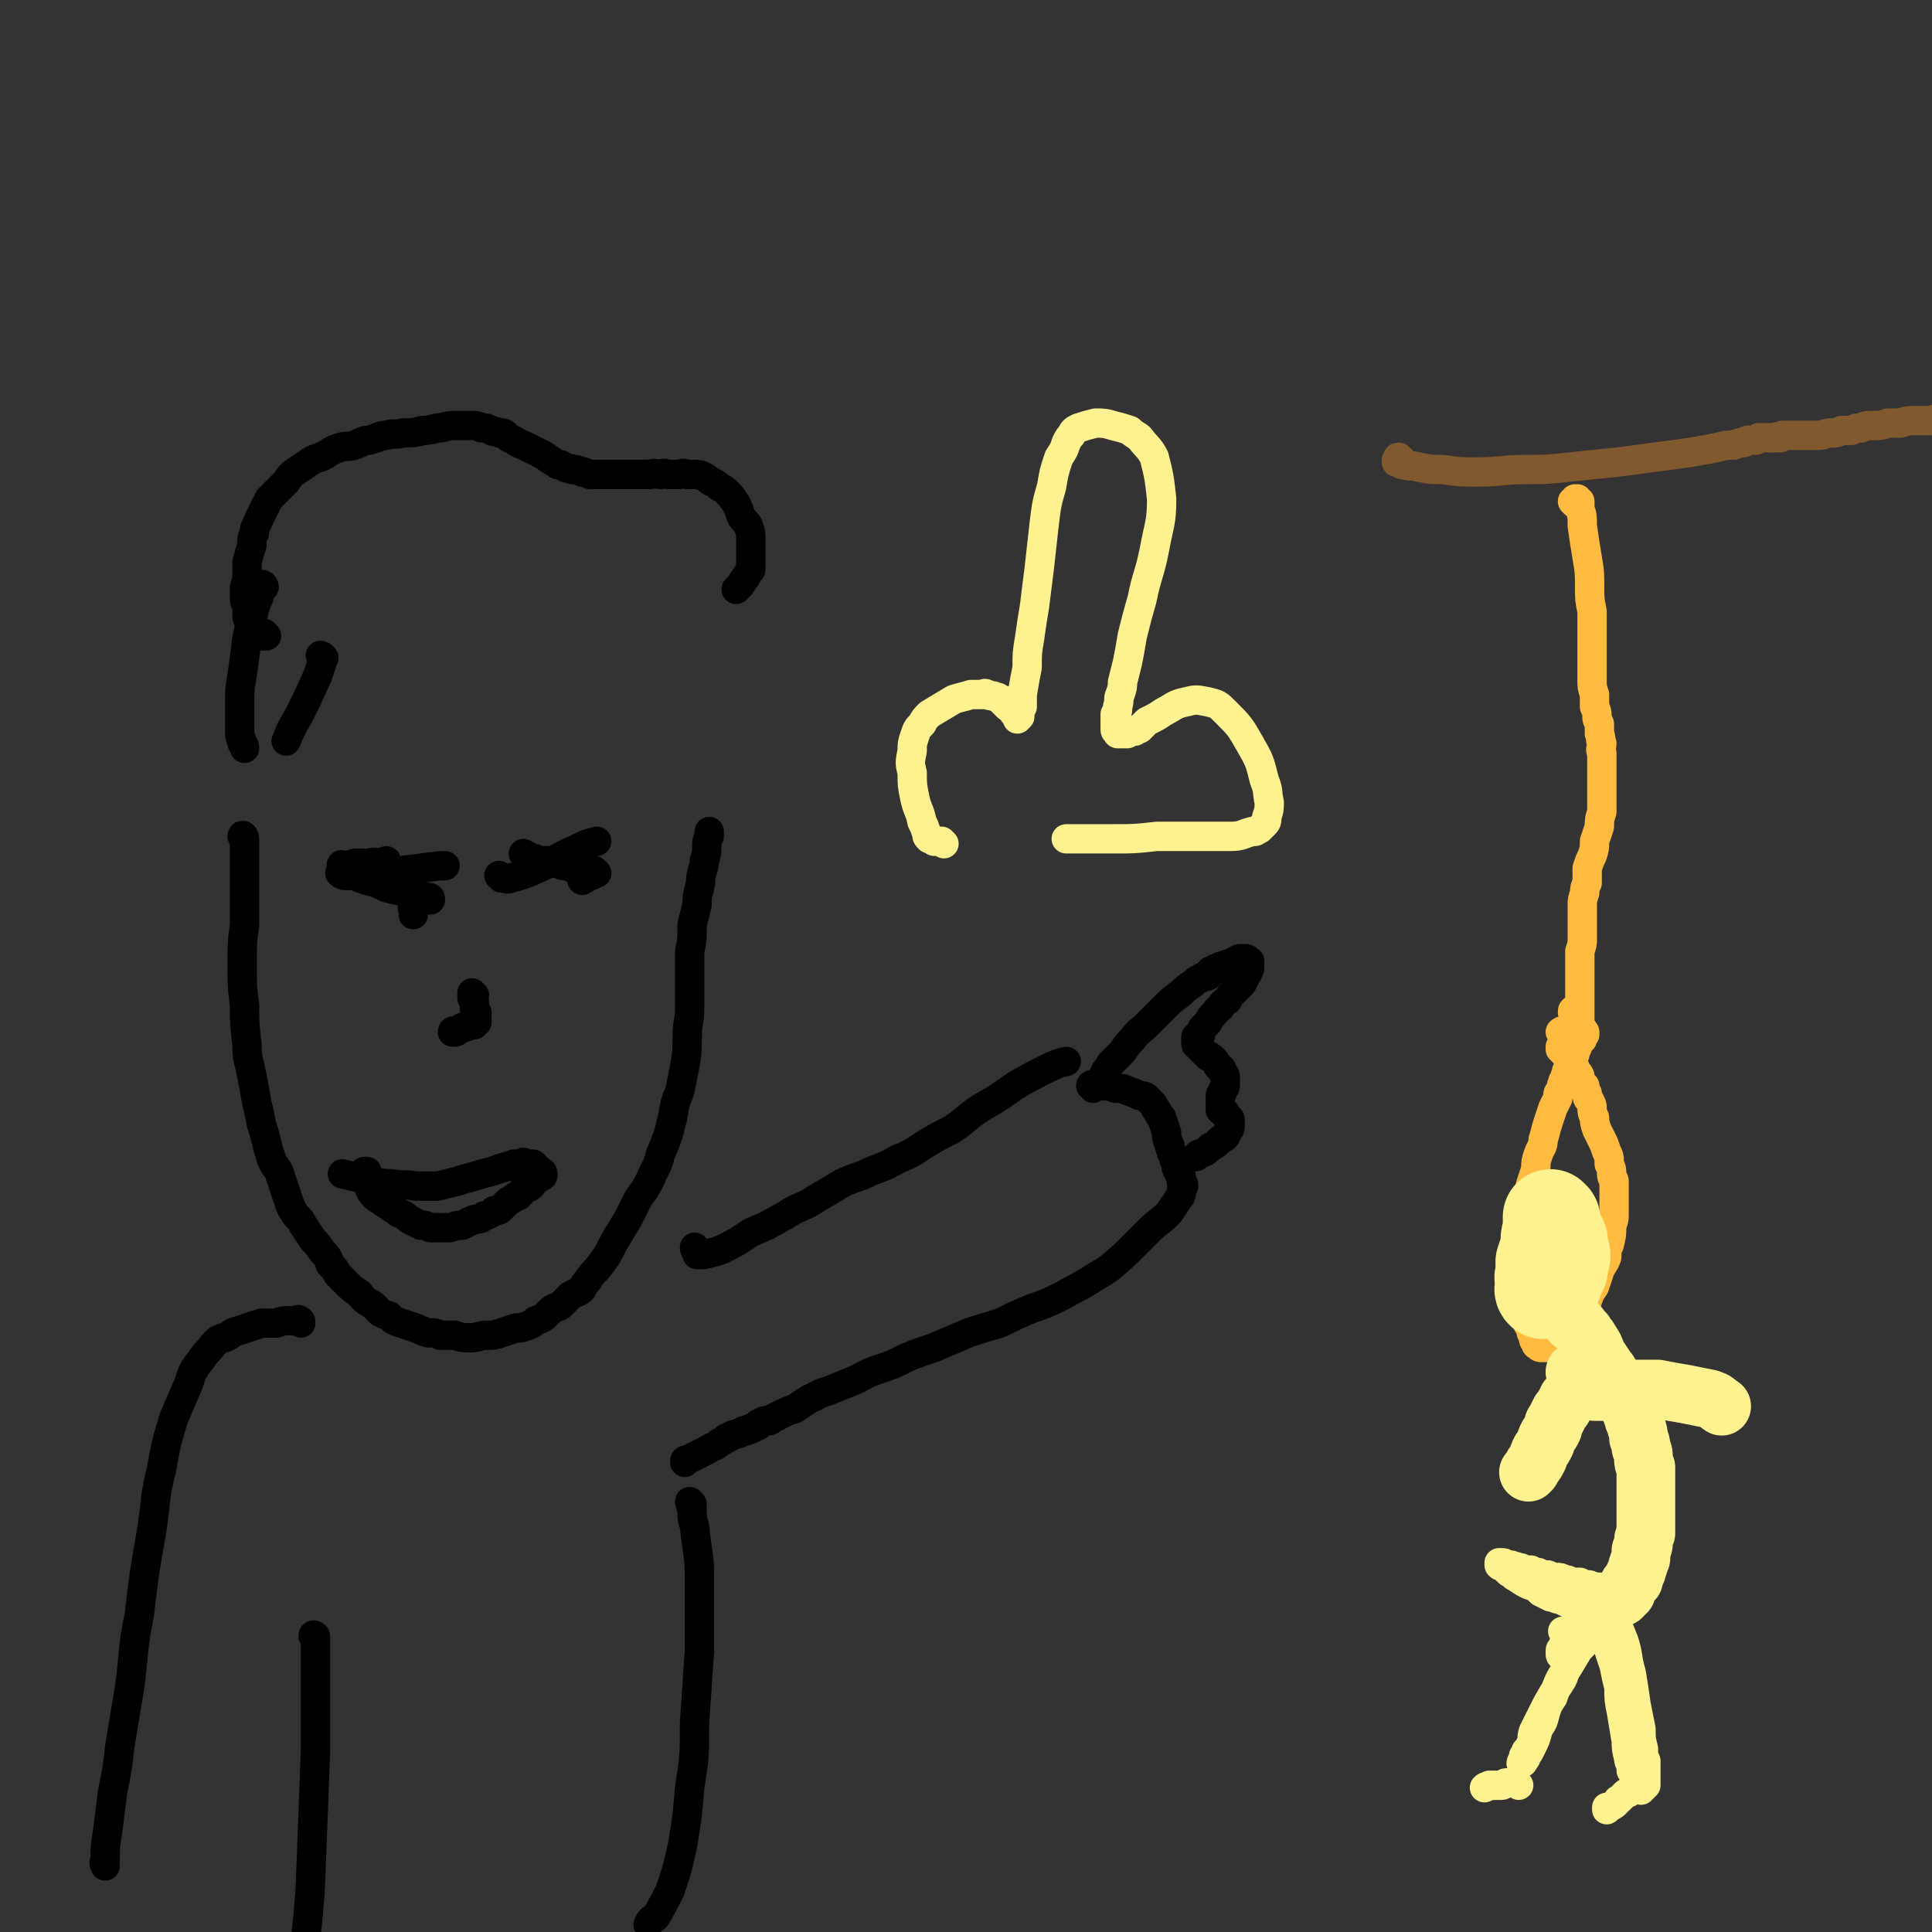 <svg viewBox='0 0 790 790' version='1.1' xmlns='http://www.w3.org/2000/svg' xmlns:xlink='http://www.w3.org/1999/xlink'><rect x="0" y="0" width="790" height="790" fill="#333333" stroke="none"/><g fill='none' stroke='#000000' stroke-width='12' stroke-linecap='round' stroke-linejoin='round'><path d='M109,260c0,0 -1,-1 -1,-1 0,0 0,0 0,1 -1,0 -1,0 -1,0 0,0 0,0 -1,0 -1,-1 0,-1 -1,-1 0,-1 0,0 -1,-1 0,0 0,0 -1,-1 0,0 0,0 0,0 0,-1 0,-1 -1,-2 0,0 0,0 0,-1 -1,-1 -1,-1 -1,-3 0,-1 0,-1 0,-3 0,-1 -1,-1 -1,-3 0,-2 0,-2 0,-5 1,-3 1,-3 1,-5 0,-3 0,-3 0,-5 1,-4 1,-4 2,-7 0,-3 0,-3 1,-5 0,-3 1,-3 2,-6 1,-2 1,-2 2,-4 1,-2 1,-2 2,-4 2,-2 2,-2 3,-3 2,-2 2,-2 4,-4 2,-3 2,-3 5,-5 3,-2 3,-2 6,-4 3,-1 3,-1 5,-2 3,-2 3,-2 6,-3 3,-1 3,0 6,-1 3,-1 3,-2 6,-2 4,-1 4,-2 7,-2 3,-1 3,0 7,-1 4,0 4,0 8,-1 4,0 4,-1 7,-1 4,-1 4,-1 7,-1 3,0 3,0 6,0 2,0 2,0 4,1 2,0 2,0 4,1 1,1 2,0 3,1 2,0 2,0 3,1 1,1 1,1 3,2 2,1 1,1 4,2 2,1 2,1 4,2 2,1 2,1 4,2 2,1 1,1 3,2 1,1 2,1 3,2 2,0 1,0 3,1 1,1 2,0 3,1 2,0 2,0 4,1 1,0 1,0 3,1 3,0 3,0 6,0 3,0 3,0 7,0 2,0 2,0 5,0 2,0 2,0 4,0 2,0 2,0 3,0 2,-1 2,0 4,0 2,-1 2,0 3,0 3,0 3,0 5,0 1,0 1,-1 3,0 2,0 2,0 3,0 2,0 2,0 4,1 2,1 1,1 3,2 2,1 2,1 3,2 2,1 2,1 3,2 2,2 2,2 4,5 1,2 1,2 2,5 1,2 2,2 3,4 1,3 1,3 1,6 0,3 0,3 0,6 0,3 0,3 0,6 -1,1 -1,1 -2,3 -1,1 -1,1 -2,3 -1,1 -1,1 -2,2 '/><path d='M108,240c0,0 0,-1 -1,-1 0,0 0,1 0,2 -1,1 -1,1 -1,3 -1,2 -1,2 -2,5 -1,6 -2,6 -3,12 -1,8 -1,8 -2,15 -1,6 -1,6 -1,13 0,6 0,6 0,11 0,2 1,2 1,4 1,1 1,1 1,2 '/><path d='M132,269c0,0 -1,-1 -1,-1 0,0 1,0 1,1 1,0 0,0 0,1 -1,3 -1,3 -2,6 -4,9 -4,9 -8,17 -3,5 -3,5 -5,10 '/><path d='M100,343c0,-1 -1,-2 -1,-1 0,0 0,0 1,1 0,1 0,1 0,1 0,2 0,2 0,5 0,6 0,6 0,12 0,8 0,8 0,17 -1,8 -1,8 -1,17 0,8 0,8 1,16 0,8 0,8 1,16 0,7 1,7 2,13 1,5 1,5 2,11 1,4 1,4 2,9 1,3 1,3 2,7 1,4 1,4 2,7 1,3 2,3 3,5 1,3 1,3 2,6 1,3 1,3 2,6 1,3 1,3 3,6 2,2 2,2 3,4 2,3 2,3 4,6 2,2 2,2 4,5 2,2 2,2 3,5 2,2 2,2 3,4 2,2 2,2 4,4 2,2 2,2 5,4 2,3 3,3 6,5 2,2 2,3 6,4 2,2 2,2 5,3 3,1 3,1 6,2 2,1 2,1 5,2 3,0 3,0 5,1 3,0 3,0 6,0 3,1 3,1 6,1 4,0 4,-1 7,-1 3,0 3,0 6,-1 3,-1 3,-1 6,-2 2,0 2,0 5,-1 2,-1 2,-1 3,-2 3,-1 3,-1 5,-3 2,-2 2,-2 5,-3 2,-2 2,-2 4,-4 3,-2 3,-1 5,-3 1,-2 1,-2 2,-3 2,-3 2,-3 4,-5 4,-5 4,-5 7,-11 3,-5 3,-5 6,-10 2,-4 2,-4 4,-8 3,-4 3,-4 5,-8 2,-5 3,-5 4,-10 3,-7 3,-7 5,-15 1,-6 1,-6 3,-11 1,-5 1,-5 2,-10 1,-6 1,-6 1,-12 0,-6 1,-6 1,-12 0,-6 0,-6 0,-12 0,-6 0,-6 0,-11 1,-5 1,-5 1,-11 1,-4 1,-4 2,-8 0,-3 0,-3 1,-7 1,-3 0,-3 1,-6 0,-2 1,-2 1,-5 1,-3 1,-3 1,-6 0,-2 0,-2 1,-4 0,-1 0,-1 0,-2 '/><path d='M141,355c-1,-1 -2,-2 -1,-1 0,0 0,0 1,1 1,0 1,0 2,0 1,0 1,0 3,0 2,0 2,-1 3,-1 2,0 2,0 3,0 2,0 1,-1 3,-1 0,0 1,1 1,0 1,0 2,-1 2,-1 0,0 -1,0 -2,1 -2,0 -2,-1 -5,0 -3,0 -3,0 -6,0 -1,1 -1,0 -3,1 -1,0 -1,1 -2,1 0,1 -1,1 -1,2 0,0 1,1 2,1 4,0 4,0 8,0 7,-1 7,-1 15,-2 8,-1 8,-1 16,-2 1,0 1,0 2,0 '/><path d='M215,350c0,0 -1,-1 -1,-1 0,0 1,1 2,1 0,1 0,1 1,1 2,0 2,0 3,1 2,0 2,0 4,0 2,1 2,1 4,1 1,0 1,1 3,1 1,0 1,0 3,1 0,0 0,0 1,0 0,0 0,0 0,0 '/><path d='M169,366c0,0 -1,-1 -1,-1 0,0 0,0 1,0 0,1 0,1 0,2 0,0 0,0 0,1 -1,1 0,1 0,2 -1,1 0,1 0,2 0,1 0,1 0,2 '/><path d='M244,357c0,0 -1,-1 -1,-1 0,0 1,1 1,1 -1,0 -1,0 -2,1 0,0 0,0 -1,0 -1,1 -1,1 -2,1 -1,0 -1,1 -1,1 0,0 0,0 0,0 '/><path d='M194,407c0,0 -1,-1 -1,-1 0,0 0,1 0,2 0,0 0,0 0,0 0,1 1,1 1,2 0,1 0,1 0,2 0,1 0,1 1,2 0,0 0,0 0,1 0,1 0,1 0,1 0,1 0,1 0,1 0,1 0,1 0,1 -1,0 -1,0 -1,1 -1,0 -1,0 -2,0 -1,1 -1,1 -2,1 -1,0 -1,0 -2,1 -1,0 -1,1 -2,1 0,0 0,0 0,0 -1,-1 -1,0 -1,0 '/><path d='M150,480c0,0 -1,-1 -1,-1 0,0 1,0 1,0 0,1 -1,1 -1,1 0,1 0,1 0,1 0,1 0,1 0,2 0,0 1,0 1,1 1,1 1,1 1,2 1,2 1,2 2,3 1,1 1,1 3,2 1,1 1,1 3,2 2,2 2,1 4,3 3,1 2,1 5,3 2,1 2,1 4,2 2,0 2,0 4,1 2,0 2,0 4,0 2,0 2,0 4,0 3,-1 3,-1 5,-1 2,-1 2,-1 4,-2 2,-1 2,0 4,-1 1,-1 1,-1 2,-1 2,-1 2,-1 3,-2 2,0 2,0 3,-1 1,-1 1,-1 2,-2 1,-1 1,-1 3,-2 1,-1 1,-1 2,-1 2,-2 1,-2 3,-3 1,-1 1,0 2,-1 1,-1 1,-1 1,-2 1,0 1,-1 2,-1 0,-1 0,-1 0,-1 1,0 1,0 1,0 1,0 1,0 1,-1 0,0 0,0 0,0 0,-1 -1,-1 -1,-1 0,0 0,0 -1,0 0,-1 0,-1 0,-1 -1,0 -1,0 -1,-1 0,0 0,0 -1,-1 0,0 0,0 -1,0 -1,0 -1,0 -2,0 -1,-1 -1,-1 -2,0 -1,0 -1,0 -3,0 -1,1 -1,1 -3,1 -3,1 -3,1 -6,2 -4,1 -4,1 -7,2 -4,1 -4,1 -7,2 -4,1 -4,1 -8,2 -4,0 -4,0 -9,0 -5,-1 -5,0 -10,-1 -6,0 -6,-1 -11,-2 -5,-1 -5,-1 -9,-2 '/><path d='M147,356c0,0 -1,-1 -1,-1 0,0 1,0 1,1 0,0 -1,0 -1,0 -1,0 -1,0 -1,0 -1,0 -1,0 -1,0 0,0 -1,-1 -1,0 0,0 0,0 1,0 0,1 0,1 1,2 2,1 2,1 5,2 4,1 4,1 8,3 4,1 4,1 9,2 4,1 4,1 8,2 1,0 1,0 1,1 '/><path d='M205,359c0,0 -1,-1 -1,-1 0,0 0,0 1,1 0,0 0,0 0,0 1,0 1,0 1,0 1,0 1,1 3,0 4,-1 4,-1 9,-3 9,-4 9,-5 18,-9 4,-2 4,-2 8,-3 '/><path d='M285,511c0,0 -1,-1 -1,-1 0,1 0,1 1,2 0,1 0,1 0,1 1,0 1,0 1,0 1,0 1,0 2,0 4,-1 4,-1 7,-2 6,-3 6,-3 12,-7 7,-3 7,-3 14,-7 6,-4 7,-3 13,-7 5,-3 5,-3 10,-6 6,-3 6,-2 12,-5 5,-2 6,-2 11,-5 5,-2 5,-2 11,-6 5,-3 5,-3 11,-6 6,-4 6,-5 12,-9 7,-4 7,-4 14,-9 7,-4 7,-4 13,-7 4,-2 4,-2 8,-3 '/><path d='M447,445c0,-1 -1,-1 -1,-1 0,-1 1,0 1,0 0,0 0,0 0,0 0,0 0,0 0,0 1,0 1,0 2,0 2,0 2,0 3,0 2,0 2,0 4,1 3,0 3,0 5,1 3,1 3,1 5,2 1,0 2,0 3,1 1,1 1,1 2,2 1,1 1,2 2,3 1,2 1,2 2,3 1,3 1,3 2,6 0,2 0,2 1,5 1,1 0,1 1,3 0,1 1,1 1,3 1,1 1,1 1,3 0,1 0,1 1,2 0,1 0,1 1,2 0,1 0,1 0,2 1,1 1,1 1,2 -1,1 -1,1 -1,2 0,2 0,2 -1,3 -2,3 -2,3 -4,6 -4,4 -4,3 -8,7 -5,5 -5,5 -10,10 -6,5 -5,5 -12,9 -6,4 -7,4 -14,8 -6,3 -6,3 -12,5 -7,3 -7,3 -13,6 -7,2 -7,2 -13,4 -7,3 -7,3 -14,6 -6,2 -6,2 -11,4 -6,3 -6,3 -12,5 -6,2 -6,3 -11,5 -5,2 -5,2 -10,4 -4,1 -4,2 -7,3 -3,2 -3,2 -6,4 -3,1 -3,1 -5,2 -2,1 -2,1 -4,2 -1,1 -1,1 -3,1 -1,0 -1,0 -2,1 -1,0 -1,0 -1,1 -1,0 -1,0 -2,1 -1,0 0,0 -1,0 -1,1 -1,1 -3,1 -1,1 -1,1 -2,1 -1,1 -1,0 -3,1 -1,1 -1,1 -2,1 -1,1 -1,1 -3,2 -2,2 -2,1 -5,3 -2,1 -2,1 -4,2 -2,1 -2,1 -4,2 -1,0 -1,0 -1,1 '/><path d='M123,541c0,-1 0,-1 -1,-1 0,-1 0,0 -1,0 -1,0 -1,0 -2,0 -3,0 -3,0 -6,1 -3,0 -3,0 -6,0 -3,1 -3,1 -6,2 -3,1 -3,1 -6,2 -1,1 -1,1 -3,2 -1,0 -1,0 -3,1 -1,1 -1,1 -2,2 -2,3 -3,3 -4,5 -4,5 -4,5 -6,11 -3,7 -3,7 -6,14 -3,10 -3,10 -5,21 -3,12 -2,12 -4,25 -3,17 -3,17 -5,34 -3,15 -2,15 -4,30 -2,12 -2,12 -4,24 -1,9 -1,9 -3,19 -1,8 -1,8 -2,16 -1,6 -1,6 -1,12 -1,1 0,1 0,2 '/><path d='M283,615c0,0 -1,-1 -1,-1 0,0 0,1 1,1 0,1 -1,1 0,2 0,4 0,4 1,7 1,11 2,11 2,21 0,15 0,15 0,30 -1,15 -1,15 -2,29 0,14 0,14 -2,27 -1,12 -1,12 -3,24 -2,9 -2,9 -5,18 -3,6 -3,6 -6,11 -2,1 -2,1 -3,3 '/><path d='M129,670c0,-1 -1,-1 -1,-1 0,-1 1,0 1,0 0,2 0,2 0,5 0,21 0,21 0,42 -1,26 -1,26 -2,53 -1,19 -2,19 -3,38 0,10 0,10 1,20 0,4 1,4 2,7 '/><path d='M452,441c0,0 -1,-1 -1,-1 0,0 0,0 0,0 1,-1 1,-1 1,-2 1,-1 1,0 1,-1 1,-2 1,-2 2,-3 2,-2 2,-2 4,-4 2,-3 2,-3 4,-5 3,-4 3,-3 6,-6 4,-4 4,-4 7,-7 3,-3 3,-3 7,-6 2,-2 2,-2 5,-4 1,-1 1,-1 3,-2 1,-1 1,0 3,-1 1,-1 0,-1 1,-2 1,0 1,0 2,-1 1,0 1,0 1,0 1,-1 1,-1 2,-1 0,0 0,0 1,0 1,-1 1,-1 2,-1 0,0 0,0 1,0 1,0 0,-1 1,-1 0,0 0,0 1,0 0,0 0,-1 1,-1 1,0 1,0 1,0 1,0 1,0 1,0 1,0 1,0 1,1 1,0 1,0 1,0 0,0 0,1 0,1 0,1 0,1 0,2 -1,1 0,1 -1,2 -1,2 -1,2 -2,4 -2,2 -2,2 -4,4 -1,1 -1,1 -2,3 -2,1 -2,1 -3,3 -2,1 -1,1 -3,3 -1,1 -1,1 -2,3 -1,1 -1,1 -2,2 -1,1 -1,2 -1,3 -1,0 -1,0 -2,1 0,1 0,1 0,2 0,0 0,0 0,1 1,1 1,1 2,2 0,0 0,0 1,1 1,1 1,1 2,2 1,0 1,0 2,1 1,1 1,1 2,3 1,1 1,0 2,2 0,1 0,1 1,2 0,1 0,1 0,2 0,1 0,1 0,2 0,1 -1,1 -1,2 0,1 -1,1 -1,2 0,0 0,0 0,1 0,1 0,1 0,2 0,0 0,0 0,1 0,1 0,1 0,2 1,0 1,0 2,1 0,1 0,1 1,2 0,0 1,0 1,1 0,1 0,1 0,2 0,0 0,1 0,1 0,1 -1,1 -1,2 -1,2 -1,2 -3,3 -2,2 -2,2 -4,3 -2,2 -2,2 -5,3 0,0 0,0 -1,1 '/></g>
<g fill='none' stroke='#81592F' stroke-width='12' stroke-linecap='round' stroke-linejoin='round'><path d='M573,188c-1,0 -1,-1 -1,-1 -1,0 0,0 0,1 0,0 -1,0 -1,0 0,0 0,1 0,1 1,0 1,0 1,0 1,1 1,1 2,1 3,1 3,0 6,1 5,1 5,1 10,1 7,1 7,1 14,1 10,0 10,-1 19,-1 9,0 9,0 19,-1 9,-1 9,-1 19,-2 8,-1 8,-1 15,-2 8,-1 8,-1 15,-2 6,-1 6,-1 11,-2 4,-1 4,-1 7,-1 2,-1 2,-1 4,-1 1,-1 1,-1 3,-1 1,0 1,0 2,0 1,-1 1,-1 1,-1 1,0 1,0 2,0 0,0 0,0 1,0 1,0 1,0 1,0 1,0 1,0 1,0 1,0 1,0 2,0 1,-1 1,0 2,0 1,-1 1,-1 1,-1 1,0 2,0 3,0 1,0 1,0 2,0 1,0 1,0 2,0 1,0 1,0 2,0 1,0 1,0 3,0 1,0 1,0 3,0 2,0 2,-1 5,-1 2,0 2,0 4,-1 2,0 2,0 4,0 2,-1 2,-1 4,-1 2,-1 2,-1 5,-1 3,0 3,0 6,-1 2,0 2,0 5,0 3,-1 3,-1 6,-1 3,0 3,0 6,0 2,0 2,-1 4,-1 '/></g>
<g fill='none' stroke='#FFBB40' stroke-width='12' stroke-linecap='round' stroke-linejoin='round'><path d='M644,206c0,0 -1,-1 -1,-1 0,0 1,1 1,1 0,-1 0,-1 0,-1 0,-1 0,-1 0,-1 0,0 1,0 1,0 0,0 0,0 0,1 0,0 0,0 1,0 0,1 0,1 0,3 1,3 1,3 1,7 1,7 1,7 2,13 1,6 1,6 1,12 0,5 0,5 1,10 0,4 0,4 0,8 0,4 0,4 0,7 0,4 0,4 0,7 0,3 0,3 0,6 0,3 0,3 1,6 0,2 0,2 0,5 1,2 1,2 1,4 0,1 0,1 1,3 0,2 0,2 0,4 1,2 0,2 1,4 0,2 -1,2 0,4 0,2 0,2 0,4 0,3 0,3 0,6 0,2 0,2 0,5 0,2 0,2 0,4 0,3 0,3 0,5 -1,3 -1,3 -1,6 -1,3 -1,3 -2,6 0,3 0,3 -1,6 -1,2 -1,2 -2,5 0,3 0,3 0,6 -1,2 -1,2 -1,4 -1,3 -1,3 -1,5 0,2 0,2 0,4 0,1 0,1 0,3 0,2 0,2 0,4 0,1 0,1 0,3 0,2 0,2 -1,5 0,2 0,2 0,3 0,3 0,3 0,5 0,2 0,2 0,4 0,1 0,1 0,3 0,1 0,1 0,3 0,1 0,1 0,2 0,1 0,1 0,3 0,1 0,1 0,2 0,1 0,1 0,1 0,1 0,1 0,2 0,1 0,1 0,2 -1,1 0,1 0,2 -1,1 -1,1 -1,2 0,1 0,1 0,2 0,1 0,1 0,2 0,0 0,0 0,1 0,1 -1,1 -1,2 0,0 0,0 0,0 0,1 0,1 0,1 0,0 0,0 0,0 0,0 -1,0 -1,0 0,0 0,1 0,1 0,0 0,0 0,1 0,0 0,0 0,1 0,0 0,-1 0,0 -1,0 0,0 0,1 -1,0 -1,0 -1,0 0,1 0,1 0,1 -1,1 -1,1 -1,2 -1,0 0,0 0,1 0,0 0,0 -1,1 0,0 0,0 0,1 -1,1 -1,1 -1,2 -1,1 0,1 -1,3 -1,1 -1,1 -1,3 -1,2 -1,2 -2,4 -1,3 -1,3 -2,6 -1,3 -1,4 -2,7 0,3 -1,3 -2,6 -1,3 -1,3 -1,6 -1,3 -1,3 -2,6 -1,4 -1,4 -2,7 -1,4 -1,4 -2,7 -1,4 -1,4 -2,7 0,4 0,4 -1,7 0,3 0,3 0,5 0,2 0,2 1,4 0,2 0,2 1,4 0,2 0,2 1,5 0,2 0,2 0,4 1,1 1,1 2,3 0,1 0,1 0,3 1,2 1,2 2,3 0,2 0,2 1,3 0,2 0,2 1,3 0,1 0,1 1,1 0,1 1,1 1,1 1,0 1,0 2,0 1,0 1,0 2,0 1,-1 1,0 2,-1 1,-1 1,-1 2,-2 1,-1 2,-1 3,-2 1,-2 0,-2 1,-3 2,-3 2,-3 4,-6 1,-3 1,-3 3,-5 1,-3 1,-3 3,-6 1,-3 1,-3 2,-6 1,-3 2,-3 3,-6 0,-3 0,-3 1,-5 1,-4 1,-4 1,-7 0,-2 1,-2 1,-5 0,-3 0,-3 0,-5 0,-2 0,-2 0,-4 0,-2 0,-2 0,-5 0,-1 -1,-1 -1,-3 0,-2 0,-2 -1,-4 0,-3 0,-3 -1,-5 -1,-3 -1,-3 -2,-5 -1,-2 -1,-2 -2,-4 -1,-3 -1,-3 -1,-5 -1,-2 -1,-2 -1,-4 0,-1 0,-1 -1,-3 -1,-1 -1,-1 -1,-3 -1,-1 -1,-1 -1,-3 -1,-1 -1,-1 -2,-2 0,-1 0,-1 0,-2 -1,-2 -1,-1 -2,-3 0,-1 0,-1 -1,-2 0,-1 0,-1 -1,-1 -1,-1 -1,-1 -1,-2 -1,0 0,0 -1,-1 0,0 0,0 0,0 -1,-1 -1,-1 -1,-1 0,-1 0,-1 0,-1 0,0 -1,0 -1,0 0,0 0,0 0,-1 0,0 0,0 0,0 0,0 0,0 1,0 0,0 0,0 1,0 1,0 1,0 1,0 1,0 1,0 1,0 1,-1 1,0 2,0 1,-1 1,-1 1,-1 1,-1 1,-1 1,-1 1,-1 1,-1 1,-1 0,-1 0,-1 1,-2 0,0 0,0 0,-1 -1,0 0,-1 -1,-1 -1,0 -1,0 -1,0 -2,0 -2,0 -3,0 -1,0 -1,0 -2,0 -1,0 -1,0 -1,1 -1,0 -1,-1 -2,0 0,0 0,0 1,1 0,0 0,-1 0,-1 1,0 1,0 2,0 1,0 1,0 1,0 1,-1 1,-1 2,-1 1,0 1,0 2,-1 0,0 0,-1 0,-1 0,-1 0,-1 0,-1 0,-1 0,-1 0,-2 -1,0 -1,0 -1,0 -1,-1 -1,-1 -1,-1 0,-1 0,-1 -1,-1 0,0 0,0 0,0 0,-1 0,-1 1,-1 1,-1 1,-1 1,-1 1,-1 1,-1 1,-2 0,0 0,0 0,-1 0,0 0,0 0,0 '/></g>
<g fill='none' stroke='#FEF190' stroke-width='39' stroke-linecap='round' stroke-linejoin='round'><path d='M635,499c0,-1 -1,-1 -1,-1 0,-1 0,0 0,0 0,0 0,0 0,1 0,0 0,0 0,0 0,1 0,1 0,1 0,1 0,1 0,1 0,1 0,1 0,2 -1,3 -1,3 -1,7 -1,3 -1,3 -2,6 0,3 0,3 0,5 -1,2 0,2 0,4 0,0 0,0 0,1 0,1 -1,1 0,2 0,0 0,0 0,0 1,-1 1,-1 1,-2 1,-2 1,-2 1,-4 1,-2 1,-2 2,-4 1,-2 1,-2 1,-3 0,-2 0,-2 1,-3 0,-1 0,-1 1,-2 0,-1 0,-1 0,-2 0,-1 0,-1 -1,-2 0,0 0,0 0,0 -1,0 -1,1 -1,1 -1,1 -1,1 -2,1 0,2 0,2 0,3 -1,2 -1,2 -1,5 0,2 0,2 0,3 0,1 0,1 0,3 1,0 1,0 1,1 0,1 1,1 1,1 1,0 1,0 1,-1 1,-2 1,-2 2,-4 0,-2 0,-2 1,-5 0,0 0,0 0,-1 '/></g>
<g fill='none' stroke='#FEF190' stroke-width='24' stroke-linecap='round' stroke-linejoin='round'><path d='M643,541c0,-1 -1,-1 -1,-1 0,-1 1,0 1,0 0,0 0,0 0,0 1,0 1,0 1,1 0,0 0,0 1,1 0,0 1,0 1,1 1,1 1,1 2,2 1,2 1,1 2,3 2,3 2,3 3,6 2,3 2,3 4,6 2,2 1,3 3,5 1,3 2,3 3,5 2,3 2,3 3,5 1,2 1,2 2,5 0,1 1,1 1,3 1,3 1,3 1,5 1,2 1,2 1,4 1,2 1,2 1,4 0,2 0,2 1,4 0,2 0,2 0,4 0,3 0,3 0,5 0,2 0,2 0,4 0,2 0,2 0,3 0,2 0,2 0,4 0,2 0,2 0,3 0,2 0,2 0,4 -1,2 -1,2 -1,4 0,1 0,1 -1,3 0,1 0,1 0,3 0,1 -1,1 -1,3 -1,1 0,1 -1,3 -1,2 -1,1 -1,3 -1,1 -1,1 -2,2 -1,2 -1,2 -1,3 -1,1 -1,1 -2,2 0,0 0,0 0,0 '/><path d='M645,562c0,0 -1,-1 -1,-1 0,0 1,1 1,1 0,0 0,0 1,1 0,0 0,0 0,0 0,0 0,0 0,0 0,0 0,0 0,0 0,0 0,0 0,0 0,1 0,1 0,1 0,0 0,0 0,1 0,0 0,0 -1,1 0,0 0,0 -1,1 0,0 0,0 0,1 -1,1 -1,1 -1,2 -1,1 -1,1 -2,2 0,1 0,1 -1,2 -1,2 -1,2 -2,3 -1,2 -1,2 -2,4 -1,1 -1,2 -1,3 -1,2 -1,2 -2,3 -1,2 -1,2 -1,3 -1,2 -1,2 -2,3 -1,2 -1,2 -1,3 -1,2 -1,2 -2,3 0,1 -1,1 -1,2 -1,1 -1,1 -1,1 '/><path d='M652,569c0,0 -1,-1 -1,-1 0,0 1,0 1,1 1,0 1,0 2,0 1,0 1,0 2,0 1,0 1,0 2,0 2,0 2,0 4,0 3,-1 3,-1 7,-1 4,0 4,0 9,0 5,1 5,1 11,2 5,1 5,1 10,2 3,1 2,1 5,3 '/></g>
<g fill='none' stroke='#FEF190' stroke-width='12' stroke-linecap='round' stroke-linejoin='round'><path d='M666,649c-1,0 -1,-1 -1,-1 -1,0 0,1 0,1 0,0 1,0 1,0 0,0 0,0 0,1 0,0 -1,0 -1,0 -1,0 -1,0 -1,0 -1,0 -1,0 -2,0 -1,0 -1,0 -2,0 -2,0 -2,0 -3,0 -1,-1 -1,-1 -3,-1 -1,0 -1,0 -2,0 -1,0 -1,-1 -3,-1 -1,0 -1,0 -3,-1 -2,0 -2,0 -3,0 -2,-1 -2,-1 -3,-1 -2,-1 -2,-1 -4,-1 -1,0 -1,0 -3,-1 -2,0 -2,0 -4,-1 -1,0 -1,0 -3,-1 -1,0 -1,0 -3,0 -1,-1 -1,-1 -2,-1 -2,-1 -2,0 -3,-1 -1,0 -1,0 -2,0 -1,-1 -1,-1 -2,-1 0,0 -1,0 -1,0 0,0 0,1 0,1 1,1 1,0 2,1 1,1 1,1 2,2 2,1 1,1 3,2 3,2 3,2 5,3 3,1 3,1 5,3 2,1 2,1 4,2 2,0 2,1 4,1 2,1 2,1 4,2 1,1 1,1 3,1 1,1 1,1 3,1 2,1 1,1 3,2 2,0 2,0 3,0 1,0 1,1 1,1 '/><path d='M656,665c0,0 -1,-1 -1,-1 0,0 0,0 0,0 0,-1 0,-1 0,-1 0,0 0,0 0,0 -1,1 -1,1 -2,2 -1,1 -1,1 -2,2 -2,2 -2,2 -4,5 -3,5 -3,5 -6,10 -3,4 -3,4 -5,9 -3,5 -3,5 -5,9 -2,4 -2,4 -4,8 -1,3 0,3 -1,5 -1,2 -1,2 -2,3 0,1 0,1 -1,2 0,1 0,1 0,2 -1,0 -1,1 -1,1 0,0 1,0 1,-1 1,-1 1,-1 1,-2 1,-1 1,-1 2,-3 2,-4 2,-4 3,-8 2,-3 2,-3 3,-7 1,-3 1,-3 3,-6 1,-3 1,-3 3,-6 2,-3 1,-3 3,-6 1,-3 1,-3 3,-5 1,-2 1,-2 3,-4 1,-1 1,-1 2,-3 1,-1 1,-1 1,-2 1,-1 1,-1 2,-2 0,-1 0,-1 0,-1 1,-1 1,-1 1,-2 1,0 1,0 1,0 0,0 0,0 1,-1 '/><path d='M657,654c-1,0 -1,-1 -1,-1 -1,0 0,0 0,1 0,0 0,0 0,0 0,1 0,0 1,1 0,0 0,0 1,0 0,1 -1,1 0,1 0,1 0,1 0,2 1,2 1,2 1,3 1,3 0,4 1,7 0,4 1,4 1,8 1,5 0,5 1,10 0,4 0,4 1,9 0,4 1,4 1,8 1,4 1,4 1,8 0,2 0,2 1,4 0,2 0,2 1,3 0,2 0,1 0,3 1,1 1,1 1,2 0,0 0,0 1,1 0,0 0,1 0,1 0,0 -1,0 -1,0 0,-1 -1,-1 -1,-1 0,-1 0,-1 0,-1 0,-1 0,-1 0,-1 -1,-2 -1,-2 -1,-3 -1,-4 -1,-4 -1,-7 -1,-6 -1,-6 -2,-12 -1,-5 -1,-5 -1,-10 -1,-4 -1,-4 -2,-9 -1,-3 -1,-3 -2,-6 0,-3 0,-3 0,-6 -1,-2 -1,-2 -1,-4 0,-2 0,-2 0,-3 0,-1 -1,-1 -1,-3 0,-1 0,-1 1,-2 0,0 0,0 0,-1 0,0 0,1 1,1 0,0 0,0 1,1 1,1 1,1 1,2 2,6 2,6 4,11 2,6 1,6 3,13 1,6 1,6 2,13 1,5 1,5 2,10 0,4 0,4 1,8 0,3 0,3 1,5 0,2 0,2 0,4 0,1 0,1 0,3 0,1 0,1 0,2 0,1 0,1 0,1 -1,1 -1,1 -2,2 0,0 0,0 0,0 '/><path d='M671,730c0,0 -1,-1 -1,-1 0,0 0,1 0,1 -1,0 -1,0 -1,0 -1,0 -1,0 -1,1 0,0 0,0 -1,1 0,0 0,0 -1,1 -1,0 -1,0 -2,1 -1,1 -1,1 -2,2 -1,0 0,0 -1,1 -1,1 -1,1 -3,2 0,0 0,0 -1,0 0,0 0,0 0,1 '/><path d='M621,730c-1,-1 -1,-1 -1,-1 -1,-1 -1,0 -1,0 0,0 0,0 -1,0 -1,0 -1,0 -2,0 -1,0 -1,1 -2,1 -1,0 -1,0 -3,0 -1,0 -1,0 -2,0 -1,1 -1,0 -2,1 0,0 0,0 0,0 '/><path d='M654,660c0,0 0,-1 -1,-1 0,0 0,1 0,1 0,0 0,0 -1,0 0,1 0,1 -1,1 -1,1 -1,1 -1,2 -2,0 -2,0 -3,1 -1,1 -1,2 -2,3 -1,1 -2,1 -3,2 -1,1 -1,1 -1,2 -1,1 -1,1 -2,2 0,1 -1,1 -1,2 0,0 0,0 0,1 0,1 0,1 1,1 0,0 0,0 0,0 1,0 1,0 2,0 0,-1 0,-1 0,-2 0,-1 1,-1 1,-2 0,-1 0,-1 0,-2 -1,-1 -1,-1 -2,-2 0,-1 0,-1 -1,-2 0,0 0,0 0,0 '/><path d='M386,345c0,0 -1,-1 -1,-1 0,0 0,0 0,0 -1,0 -1,0 -2,0 0,0 0,0 -1,0 0,0 0,0 0,0 -1,-1 -1,-1 -2,-1 -1,-1 -1,-1 -1,-2 -1,-3 -1,-3 -2,-5 -1,-5 -2,-5 -3,-10 -1,-5 -1,-5 -1,-10 -1,-4 -1,-4 0,-9 0,-3 0,-3 1,-6 1,-3 1,-3 3,-5 1,-2 1,-2 3,-4 5,-3 5,-3 10,-6 3,-1 4,-1 7,-2 3,0 3,0 5,0 1,-1 1,0 2,0 1,1 2,0 3,1 1,0 1,0 2,1 1,0 1,0 1,1 1,1 1,1 2,2 1,0 1,0 2,1 0,1 0,1 1,2 0,0 0,0 1,1 0,0 0,1 0,1 1,-1 1,-1 1,-1 0,-1 0,-1 0,-2 0,-1 0,-1 1,-2 0,-2 0,-2 0,-5 1,-6 1,-6 2,-11 0,-6 0,-6 1,-12 1,-7 1,-7 2,-13 1,-8 1,-8 2,-16 1,-9 1,-9 2,-18 1,-8 1,-8 3,-15 1,-6 1,-6 3,-12 2,-3 2,-3 3,-6 1,-2 1,-2 2,-3 1,-2 1,-2 3,-3 3,-1 3,-1 7,-2 3,0 4,0 7,1 4,1 4,1 7,2 2,2 3,2 4,3 3,4 4,4 6,8 2,8 2,8 3,17 0,10 -1,10 -3,21 -2,10 -3,10 -5,20 -2,7 -2,7 -4,15 -1,6 -1,6 -2,11 -1,4 -1,4 -2,8 0,2 0,2 -1,5 -1,2 0,2 -1,5 0,2 0,2 -1,3 0,2 0,2 0,3 0,1 0,1 0,2 0,0 0,0 0,1 0,1 0,1 1,1 0,0 0,0 0,0 0,1 0,1 0,1 1,0 1,0 1,0 1,0 1,0 1,0 1,0 1,0 2,0 0,0 0,0 1,-1 1,0 1,0 2,0 1,-1 1,-1 2,-1 2,-2 2,-2 3,-3 4,-2 4,-2 7,-4 4,-2 4,-3 9,-4 4,-1 4,-1 9,0 4,1 4,1 7,4 6,6 6,6 10,13 4,7 4,7 6,15 2,5 1,5 2,9 0,3 0,3 -1,6 0,2 0,2 -1,3 -1,1 -1,1 -2,2 -2,1 -1,1 -3,1 -4,1 -4,2 -9,2 -7,0 -8,0 -15,0 -8,0 -8,0 -15,0 -9,1 -9,1 -18,1 -7,0 -7,0 -14,0 -3,0 -3,0 -5,0 '/></g>
</svg>